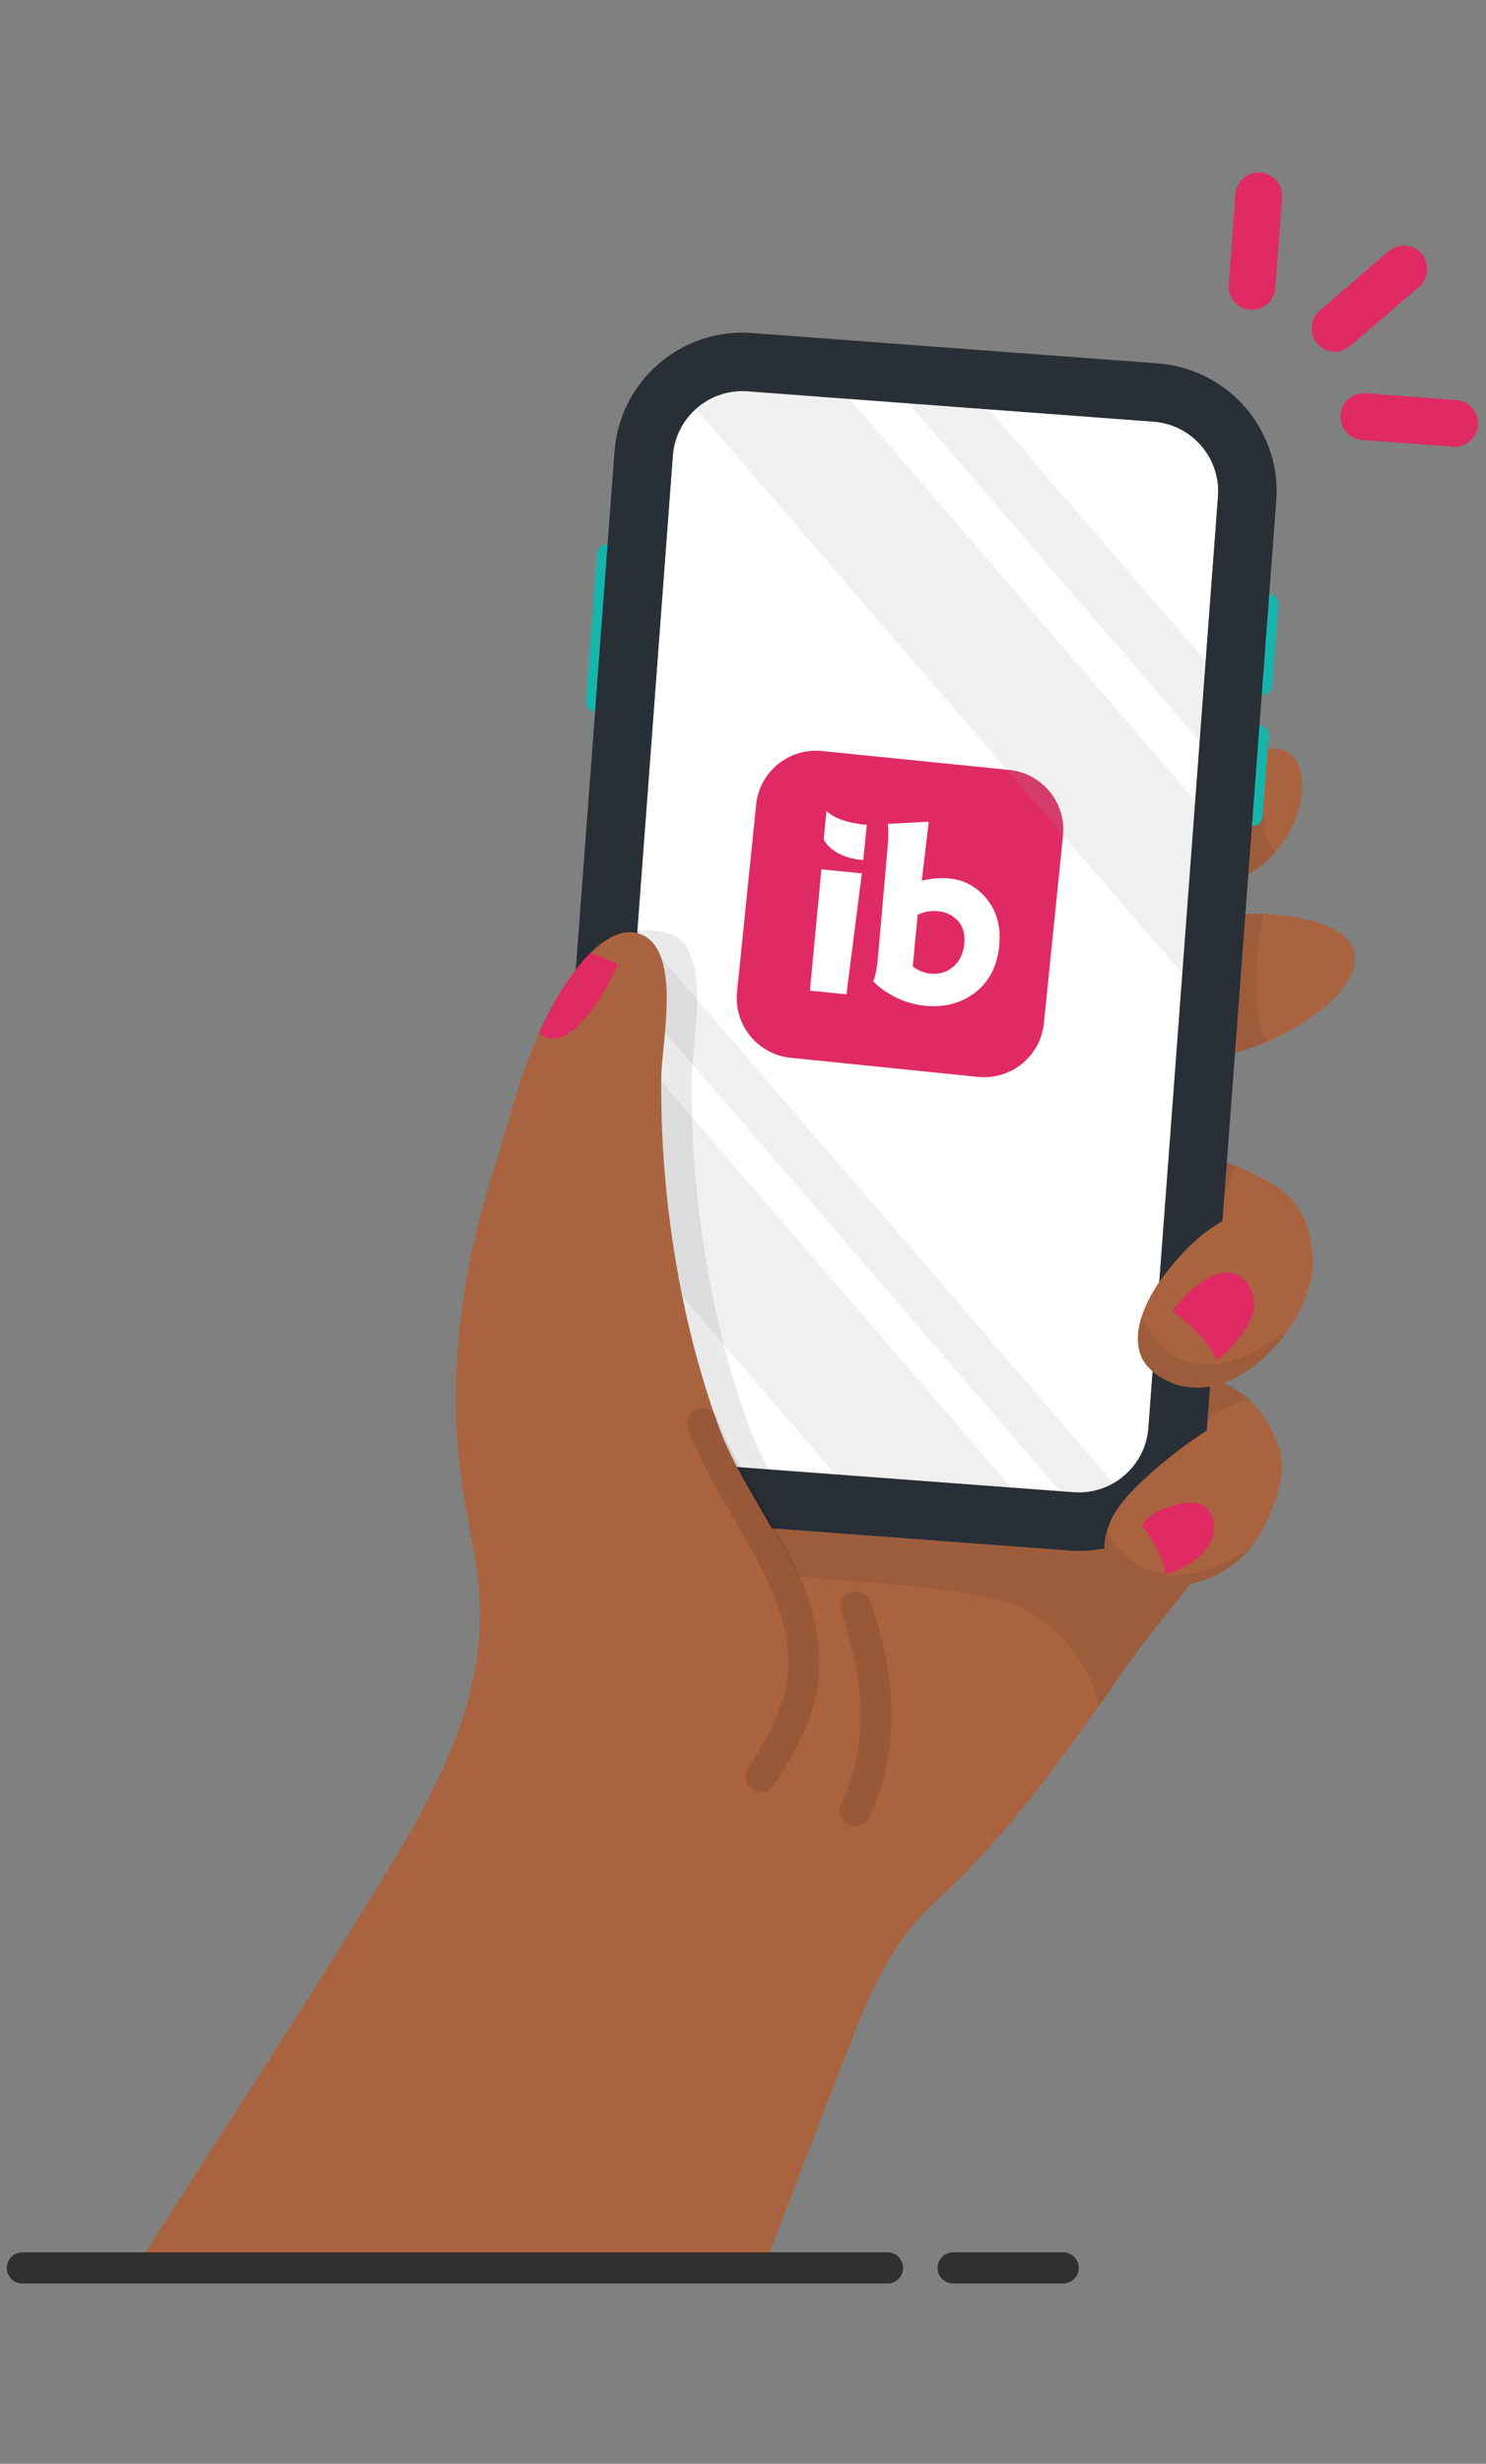 <?xml version="1.0" encoding="utf-8"?>
<!-- Generator: Adobe Illustrator 25.4.1, SVG Export Plug-In . SVG Version: 6.00 Build 0)  -->
<svg version="1.1" id="Layer_1" xmlns="http://www.w3.org/2000/svg" xmlns:xlink="http://www.w3.org/1999/xlink" x="0px" y="0px"
	 viewBox="0 0 724 1200" style="enable-background:new 0 0 724 1200;" xml:space="preserve">
<rect x="0" y="0" width="724" height="1200" fill="#808080" stroke="none"/>
<style type="text/css">
	.st0{fill:#AA633F;}
	.st1{opacity:0.1;fill:#303030;enable-background:new    ;}
	.st2{fill:none;}
	.st3{fill:#15B5AC;}
	.st4{fill:#FFFFFF;}
	.st5{fill:#DF2A63;}
	.st6{opacity:0.15;}
	.st7{fill:#999999;}
	.st8{fill:#292F36;}
	
		.st9{opacity:0.1;fill:none;stroke:#000000;stroke-width:15.182;stroke-linecap:round;stroke-miterlimit:10;enable-background:new    ;}
	.st10{fill:none;stroke:#FFFFFF;stroke-width:7.591;stroke-linecap:round;stroke-miterlimit:10;}
	.st11{fill:none;stroke:#303030;stroke-width:15.182;stroke-linecap:round;stroke-miterlimit:10;}
	.st12{fill:none;stroke:#DF2A63;stroke-width:22.773;stroke-linecap:round;stroke-miterlimit:10;}
	.st13{display:none;}
	.st14{display:inline;fill:#E6E6E6;}
</style>
<g id="Layer_1_1_">
	<path class="st0" d="M581.1,382.2c0,0,17.8-10.6,31.1-15.8c31.4-12.4,29.5,41.7-5.9,60.7c-27.3,14.6-37.1,18.2-37.1,18.2"/>
	<path class="st1" d="M581.1,382.2c0,0,17.8-10.6,31.1-15.8c1.1-0.4,2.1-0.8,3.2-1.1c-1.8,14.4-0.5,27.6,0.7,35.9
		c0.7,4.9,1.8,10.2,5.3,13.8c-4.1,4.7-9.1,8.9-15.1,12.1c-27.3,14.6-37.1,18.2-37.1,18.2L581.1,382.2z"/>
	<path class="st0" d="M588.2,515.8c55.3-8.1,115.4-65.4,27.5-70.7h-34.3"/>
	<path class="st1" d="M617.2,507.4c-9.3,4-19.2,7-29.1,8.4l-6.9-70.7h34.3C615.6,445.2,606.4,489.1,617.2,507.4z"/>
	<path class="st0" d="M371.9,1104.6c11-27.6,29.4-76.4,31.6-81.9c15.1-36.6,24-70.9,53.4-97.7c35.9-32.7,63.6-72.9,91.3-112.4
		c12.6-18.1,27.4-34.5,40.1-52.5c5.4-7.7,10.8-12.2,18.1-17c6.4-4.3,11.2-9.2,14-16.6c3-8.1,4.1-8.4,3.1-16.9
		C622,696,612,682,599.9,675.5c-6-3.2-12.9-4.5-19.7-5.4c-10.5-1.5-21.2-2.4-31.8-2.6c-9.1-0.2-15.6,1.3-24.1,3.2
		c-10,2.2-21.9,0.4-32.1,0.2c-11.7-0.2-23.5-0.3-35.2,0c-37,1-76.8,5.6-106.8,29.4c-22.7,18-36.2,44.8-49,70.7
		c-26.6,53.9-53.1,107.7-79.7,161.6c-6.2,12.7-12.6,25.5-21.9,36.1c-10.5,12-95,126.5-107.8,136"/>
	<path class="st1" d="M480.1,706.4l76.4-38.7c8,0.4,15.9,1.2,23.8,2.3c6.8,0.9,13.6,2.2,19.7,5.4c3.3,1.8,6.5,4.1,9.3,6.8
		c-5.7-0.6-22.4,6.9-27.1,18.4C577.4,712.3,480.1,706.4,480.1,706.4z"/>
	<path class="st1" d="M363.4,746.1c-12.7-17.3-6.9-42.7,7.5-58.9c26.4-12.7,57.1-15.7,86.1-16.5c36.3-0.9,61.7-5.8,92.6,16.7
		c11.1,8,21.8,16.5,32.3,25.3c3.9,3.3,7.9,6.7,10.8,10.9c11.8,17.3,5.4,22.7-4.4,36.5c-12.7,18-27.5,34.5-40.1,52.5
		c-4.3,6.1-8.5,12.2-12.8,18.3c0-0.1,0-0.1,0-0.2c-5.5-25.5-26.8-47.1-52.4-52.4c-35.8-7.4-74.6-8-111-11.9L363.4,746.1z"/>
	<path class="st0" d="M621.3,577.5c6,3.5,14.2,11.9,16.6,23.9c1.7,8.5-1.4,7.6-6.2,14.9c-10.3,15.6-30.1,24.3-48.5,21.3
		c-17.3-2.8-33.3-17.3-33.6-34.8c-0.2-15.6,11.7-31.1,26.3-36.3C591.6,560.9,607.5,569.5,621.3,577.5z"/>
	<path class="st1" d="M556.7,604.9c-0.3-7.4-0.7-14.8-1-22.1c4.8-7.5,12.1-13.5,20.2-16.4c8.8-3.1,17.6-1.8,26.1,1.4
		c-2.9,7.8-10,27-10.9,30.2c-3.2,1.1-6.5,1.9-9.8,2.6c-1.4,0.3-2.9,0.5-4.2,1.3c-4,2.3-5.5,6.1-10.2,7.2c-2.1,0.5-5,2-7.2,1.4
		C557.2,609.8,556.8,607.1,556.7,604.9z"/>
	<g>
		<line class="st2" x1="295.6" y1="269.9" x2="290.3" y2="341.9"/>
		<path class="st3" d="M289.9,346.7c2.6,0.2,4.9-1.8,5.1-4.4l5.4-72c0.2-2.6-1.8-4.9-4.4-5.1s-4.9,1.8-5.1,4.4l-5.4,72
			C285.3,344.2,287.3,346.5,289.9,346.7z"/>
	</g>
	<g>
		<line class="st2" x1="618.1" y1="294" x2="615.1" y2="333.6"/>
		<path class="st3" d="M614.8,338.4c2.6,0.2,4.9-1.8,5.1-4.4l3-39.6c0.2-2.6-1.8-4.9-4.4-5.1c-2.6-0.2-4.9,1.8-5.1,4.4l-3,39.6
			C610.2,335.9,612.2,338.2,614.8,338.4z"/>
	</g>
	<path class="st4" d="M562.1,205.4c18.7,1.4,32.7,17.7,31.3,36.4l-33.9,453.7c-1.4,18.7-17.7,32.7-36.4,31.3L325.3,712
		c-18.7-1.4-32.7-17.7-31.3-36.4l33.9-453.7c1.4-18.7,17.7-32.7,36.4-31.3L562.1,205.4z"/>
	<path class="st4" d="M562.1,205.4c18.7,1.4,32.7,17.7,31.3,36.4l-33.9,453.7c-1.4,18.7-17.7,32.7-36.4,31.3L325.3,712
		c-18.7-1.4-32.7-17.7-31.3-36.4l33.9-453.7c1.4-18.7,17.7-32.7,36.4-31.3L562.1,205.4z"/>
	<g>
		<path class="st5" d="M400.6,365.8l91.1,9.2c16.1,1.6,27.9,16,26.2,32.2l-9.3,91.1c-1.6,16.1-16,27.9-32.2,26.2l-91.1-9.3
			c-16.1-1.6-27.9-16-26.2-32.2l9.3-91.1C370,375.9,384.4,364.1,400.6,365.8z"/>
		<polygon class="st4" points="400.2,423.4 419.9,425.4 412.4,484.3 394.6,482.5 		"/>
		<path class="st4" d="M452.5,400.2l-3.4,28.7c5.1-1.1,9.7-1.5,13.9-1c5.4,0.6,10.2,2.7,14.4,6.4c7.4,6.6,10.6,15.5,9.4,26.7
			c-1.1,10.3-5.4,18.1-12.9,23.3c-6.6,4.6-14.3,6.4-23,5.6c-7.2-0.7-14-3.2-20.2-7.5c-1.9-1.3-3.6-2.7-5.2-4.4
			c1.1-2.9,1.8-6.6,2.2-11l4.8-54.9c0.3-3.2,0.4-6.8,0.1-10.8L452.5,400.2z M447.1,445.5l-2.4,25.2c2.6,2,5.5,3.2,8.6,3.5
			c5.1,0.5,9.3-1.1,12.6-4.8c2.2-2.5,3.5-5.7,3.9-9.6c0.5-4.8-0.6-8.7-3.3-11.5c-2.5-2.6-5.6-4.1-9.4-4.5
			C453.8,443.5,450.5,444,447.1,445.5"/>
		<path class="st4" d="M420.6,418.9l-1.2-0.1c-14.5-1.5-18.1-10-18.1-10l1.4-13.8c0,0,4.4,5.2,18.1,6.6l1.5,0.1L420.6,418.9z"/>
	</g>
	<g class="st6">
		<path class="st7" d="M339.2,199.1c6.6-5.9,15.5-9.2,25-8.4l49.7,3.7L582.3,390l-6.3,84.2L339.2,199.1z"/>
		<path class="st7" d="M310.6,453.1l231.9,269.3c-5.7,3.2-12.3,4.9-19.3,4.4l-6.7-0.5L308.2,484.5L310.6,453.1z"/>
		<polygon class="st7" points="587.4,322.1 584.5,361 442.8,196.5 481.8,199.4 		"/>
		<polygon class="st7" points="300.1,593.9 306.4,508.4 492.6,724.5 407,718.1 		"/>
	</g>
	<g>
		<line class="st2" x1="613.3" y1="357.9" x2="610.4" y2="397.5"/>
		<path class="st3" d="M610,402.3c2.6,0.2,4.9-1.8,5.1-4.4l3-39.6c0.2-2.6-1.8-4.9-4.4-5.1c-2.6-0.2-4.9,1.8-5.1,4.4l-3,39.6
			C605.4,399.8,607.4,402.1,610,402.3z"/>
	</g>
	<path class="st8" d="M265.5,673.5l33.9-453.7c2.6-34.3,32.6-60.2,66.9-57.6L564.2,177c34.3,2.6,60.2,32.6,57.6,66.9l-33.9,453.7
		c-2.6,34.3-32.6,60.2-66.9,57.6l-197.9-14.8C288.8,737.9,263,707.9,265.5,673.5z M364.2,190.6c-18.7-1.4-35,12.7-36.4,31.3
		l-33.9,453.7c-1.4,18.7,12.7,35,31.3,36.4l197.9,14.8c18.7,1.4,35-12.7,36.4-31.3l33.9-453.7c1.4-18.7-12.7-35-31.3-36.4
		L364.2,190.6z"/>
	<path class="st1" d="M265.5,673.5l16.1-215.4c15.2-4.8,36.5-7.1,46.2-2.7c19.1,8.8,9.4,52.7,9.2,68.9
		c-0.7,53.9,7.9,115.1,27.7,169.9c6.3,17.3,17,34.2,26.8,51.4l-68.5-5.1C288.8,737.9,263,707.9,265.5,673.5z"/>
	<path class="st0" d="M257.3,1104.6H66.1c34.5-54.4,71.6-110.7,105.5-165.6c28.4-46,62.8-97.3,62.3-153.7c-0.1-19-4.8-37.5-7.9-56.2
		c-8.7-52.8-2.3-105.7,13.7-156.5c10-31.6,17.6-66.6,36.5-94.3c6.6-9.6,22-29.7,36.8-22.9c19.1,8.8,9.4,52.7,9.2,68.9
		c-0.7,53.9,7.9,115.1,27.7,169.9c16,44,60.8,85.8,46.5,135.7c-3.7,13-10.7,24.8-18.1,36.2"/>
	<path class="st0" d="M566.5,773.6c-19.8,1.5-34.3-10.1-26.1-31.1c3.1-8,9.2-14.5,15.4-20.5c8.9-8.4,18.5-16.1,28.7-23
		c3.2-2.1,6.5-4.2,10.2-5.3c4.8-1.3,9.9-0.7,14.8,0.5c24.9,6,13.5,37,4.4,52.9C603.8,764.8,586.2,772.1,566.5,773.6z"/>
	<path class="st1" d="M539.6,744.6c4.9,15.3,21.3,23.5,36.7,22.3c11.8-0.9,22.6-6.5,32.8-12.7c-10.4,12.6-25.8,18.2-42.6,19.5
		C547.4,775.1,533.1,764.3,539.6,744.6z"/>
	<path class="st0" d="M562.6,668.8c-3-2.3-5.5-5.2-6.8-8.7c-5-12.7,4.1-29.7,11.8-39.5c8.7-11.2,17.1-19.8,29.4-26.7
		c5.7-3.2,15-6.2,21.5-6.6s13.6,2.1,16.9,7.8c2.8,4.8,4.2,14.2,4.2,19.7c0.1,27.4-34.3,70.3-67.2,59.3
		C569.1,672.8,565.6,671.1,562.6,668.8z"/>
	<path class="st5" d="M568.4,766.3l-0.8-0.4l-0.1-0.9c-0.8-4.8-4.4-13.4-10.5-21.2l-0.7-0.9l0.6-0.9c0.2-0.3,5.5-8.1,21.6-10.1
		c4.6-0.6,8.4,1,10.8,4.4c2.8,4,3,9.9,0.4,14.9c-1.9,3.6-5,7-9.4,10c-0.6,0.4-3.6,1.9-5.5,2.9c-3.9,1.9-5.1,2.4-5.8,2.4
		C568.8,766.5,568.6,766.4,568.4,766.3z"/>
	<path class="st5" d="M592.1,660.8c-5.3-10.6-19.6-21.3-19.7-21.4l-1.3-0.9l1-1.3c0.4-0.5,9.1-11.9,19.6-16.1
		c5.4-2.1,10.4-1.5,14.1,1.7c4.1,3.6,6.2,10.2,4.9,15.7c-1.7,7.1-6.8,14.3-16.2,22.8l-1.5,1.4L592.1,660.8z"/>
	<path class="st1" d="M627.8,647.6L627.8,647.6c-12.9,18.7-34.3,33.4-55.2,26.4c-3.5-1.2-7-2.9-10-5.2s-5.5-5.2-6.8-8.7
		c-2.3-5.9-1.6-12.7,0.6-19.3l0,0C572.9,677.8,605.2,664.8,627.8,647.6z"/>
	<path class="st9" d="M342.4,693.4c16,44,60.8,85.8,46.5,135.7c-3.7,13-10.7,24.8-18.1,36.2"/>
	<path class="st9" d="M417,782.7c6.1,17.8,18.7,58.4-0.3,99.3"/>
	<path class="st10" d="M593,662.7"/>
	<path class="st5" d="M276.2,478.3c2.7-3.9,6.8-9.5,11.7-14.4l13.1,5.8l-0.6,1.4c-0.3,0.8-8.6,20.2-22.1,31.4
		c-2.6,2.1-5.9,3.3-8.9,3.3c-0.6,0-1.3-0.1-1.9-0.2c-2-0.4-3.7-1.3-4.9-2.7C266.5,494.4,270.9,486.1,276.2,478.3z"/>
	<line class="st11" x1="464.4" y1="1104.6" x2="518" y2="1104.6"/>
	<line class="st11" x1="10.9" y1="1104.6" x2="432.4" y2="1104.6"/>
	<line class="st12" x1="708.7" y1="206.2" x2="664.5" y2="202.9"/>
	<line class="st12" x1="684" y1="131" x2="650.4" y2="159.9"/>
	<line class="st12" x1="613.3" y1="95.4" x2="610" y2="139.5"/>
</g>
<g id="Layer_2_1_" class="st13">
	
		<rect x="222" y="385.5" transform="matrix(0.707 -0.707 0.707 0.707 -214.513 286.688)" class="st14" width="33.6" height="33.6"/>
	
		<rect x="715.1" y="537.2" transform="matrix(0.707 -0.707 0.707 0.707 -174.688 673.341)" class="st14" width="20.7" height="20.7"/>
	<path class="st14" d="M715.9,292c7.9-2.1,15.5-6.3,21.7-12.5s10.4-13.7,12.5-21.7l0.1-0.1l0.1,0.1c2.1,7.9,6.3,15.5,12.5,21.7
		s13.7,10.4,21.7,12.5l0.1,0.1l-0.1,0.1c-7.9,2.1-15.5,6.3-21.7,12.5s-10.4,13.7-12.5,21.7l-0.1,0.1l-0.1-0.1
		c-2.1-7.9-6.3-15.5-12.5-21.7s-13.7-10.4-21.7-12.5V292L715.9,292z"/>
	<path class="st14" d="M211.6,223c4.2-1.1,8.2-3.3,11.6-6.7c3.3-3.3,5.5-7.3,6.7-11.6l0,0l0,0c1.1,4.2,3.3,8.2,6.7,11.6
		c3.3,3.3,7.3,5.5,11.6,6.7l0,0l0,0c-4.2,1.1-8.2,3.3-11.6,6.7c-3.3,3.3-5.5,7.3-6.7,11.6l0,0l0,0c-1.1-4.2-3.3-8.2-6.7-11.6
		C219.9,226.4,215.9,224.2,211.6,223L211.6,223L211.6,223z"/>
	<path class="st14" d="M678.8,402.3c0-5.9,4.8-10.7,10.7-10.7s10.7,4.8,10.7,10.7c0,5.9-4.8,10.7-10.7,10.7S678.8,408.2,678.8,402.3
		z"/>
	<path class="st14" d="M147.3,495.5c0-11.2,9.1-20.3,20.3-20.3s20.3,9.1,20.3,20.3c0,11.2-9.1,20.3-20.3,20.3
		S147.3,506.7,147.3,495.5z"/>
</g>
</svg>
